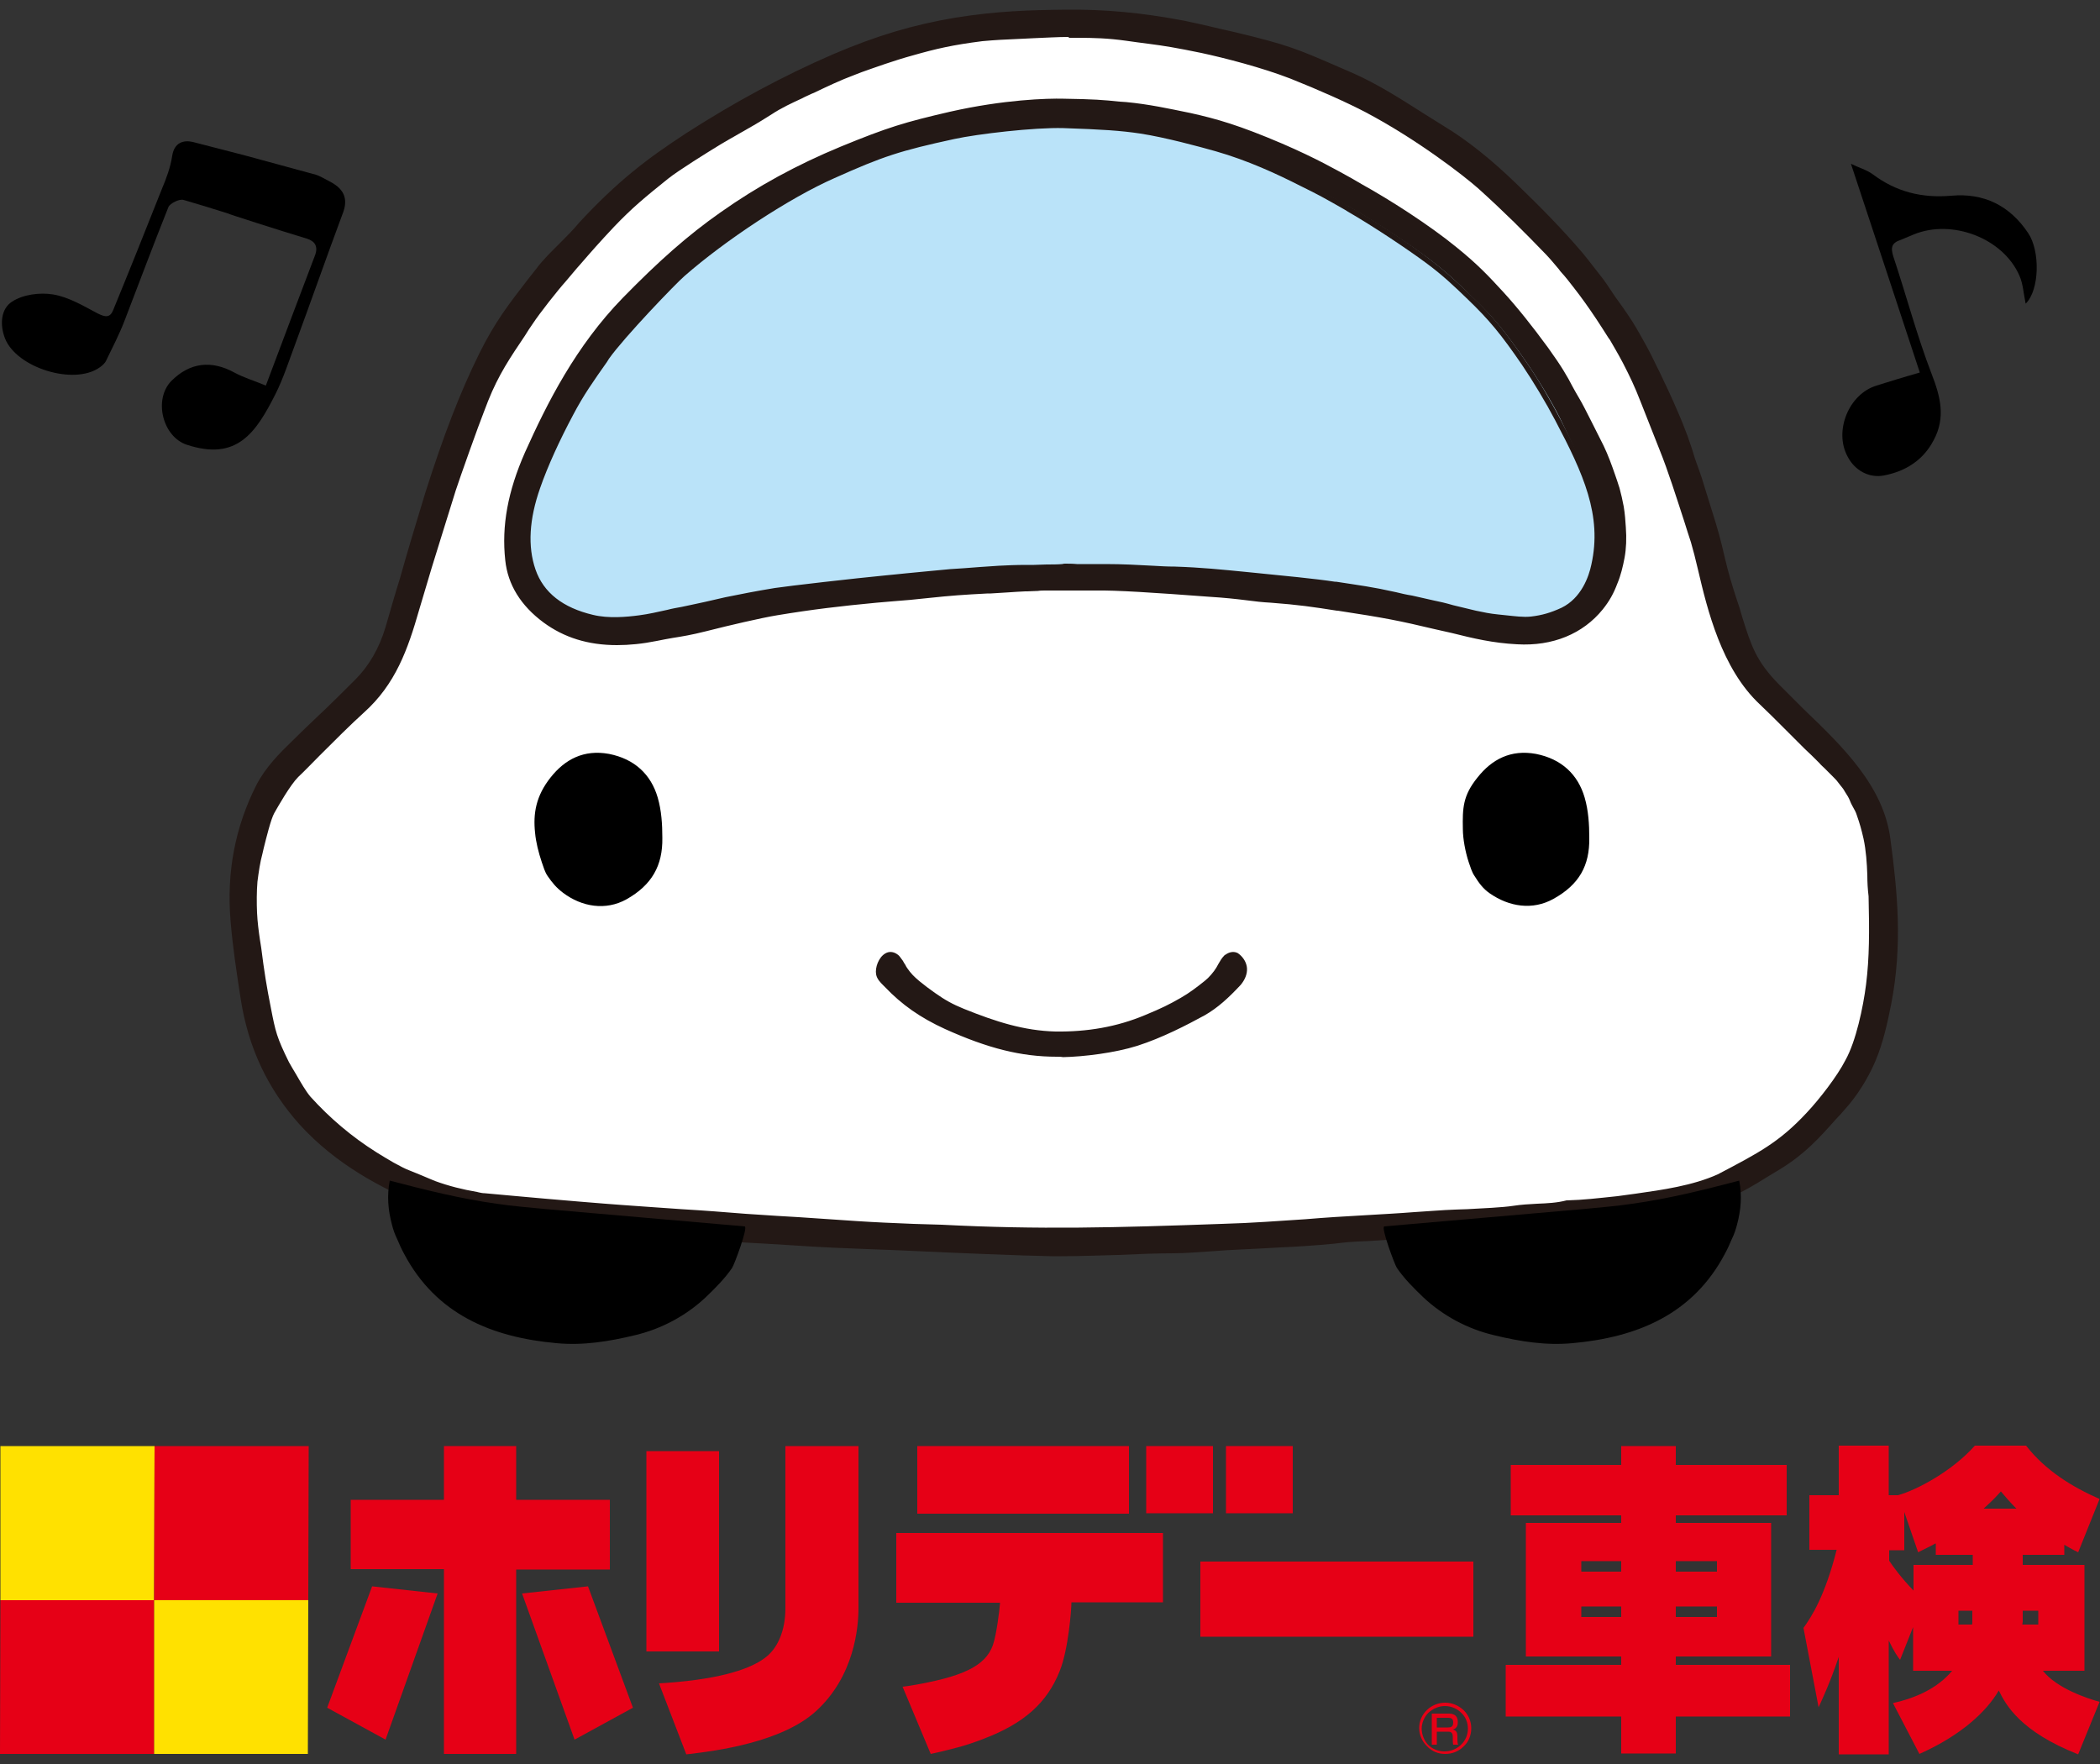 <?xml version="1.0" encoding="utf-8"?>
<!-- Generator: Adobe Illustrator 27.4.1, SVG Export Plug-In . SVG Version: 6.00 Build 0)  -->
<svg version="1.1" id="レイヤー_1" xmlns="http://www.w3.org/2000/svg" xmlns:xlink="http://www.w3.org/1999/xlink" x="0px"
	 y="0px" viewBox="0 0 500 420" style="enable-background:new 0 0 500 420;" xml:space="preserve">
<rect x="0" y="0" width="500" height="420" fill="#333333" stroke="none"/>
<style type="text/css">
	.st0{fill:#FFFFFF;}
	.st1{fill:#231815;}
	.st2{fill:#BAE3F9;}
	.st3{fill:#E60016;}
	.st4{fill:#FFE100;}
	.st5{fill-rule:evenodd;clip-rule:evenodd;}
</style>
<g>
	<g>
		<path class="st0" d="M447.2,200c-2-15.1-16.5-25.9-26.9-36.5c-6.9-7.1-9.6-19-12.9-28.7c-1.2-3.4-15.3-47.1-17.5-50.6
			c-24-38.5-60.9-60.5-68.4-63.8C308.7,14.9,290.2,9.6,286.6,9C276.3,7,260.5,5,251.4,5c-8.3,0.1-41.5,5.9-51.2,10.1
			c-12.2,5.2-44.6,24.6-53.8,34.6c-3.2,3.8-14.7,14.6-17.7,18.5c-5,6.6-17.1,27.5-20.6,38.8c-3.3,10.6-13.8,50-17.5,53.7
			c-5,5-24,23.8-26,27.8c-5.2,10.1-7.2,26.5-6.3,32.6c1.7,11.1,2.6,29,10.3,37.6c7.8,8.7,21.6,20.3,32.1,24.7
			c5.1,2.2,26.6,5.2,32.6,5.9c-0.1,0.2,31.6,2.7,34.3,2.8c5,0.2,79.9,3.8,86.2,3.9c9.8,0.2,88.5-5,98.5-5.6
			c16-1.7,23.4-2.3,38.4-3.9c28-3.5,24.1-6.1,36.1-13.5c6.8-4.2,18.9-21.3,21.2-36.5C449.8,223,449,213.5,447.2,200z"/>
		<g>
			<path class="st1" d="M449.3,199.8c-2-15.1-16-25.7-26.3-36.3c-6.9-7.1-7.2-11.3-10.4-20.9c-1.2-3.4-2-6.4-2.8-9.9
				c-1-4-1.7-6.7-2.9-10.5c-0.6-1.9-1.3-4.2-1.9-6.2c-0.5-1.9-1.7-4.9-2.3-6.7c-0.6-1.8-1.1-3.4-1.7-5.2c-0.7-1.9-1.5-3.8-2.3-5.6
				c-1.6-3.7-3.3-7.3-5.1-10.9c-1.7-3.6-2.8-5.5-4.8-8.9c-0.9-1.6-3.4-5.1-4.5-6.6c-1.2-1.6-2.6-3.9-3.9-5.5c-1.5-1.8-3-3.8-4.5-5.6
				c-5-5.9-10-10.9-15.6-16.3c-5.2-5-10.8-9.8-17.1-13.6c-7-4.3-14.1-9.3-21.6-12.6c-12.8-5.6-14.2-6.5-27.7-9.7
				c-6.2-1.3-8.8-2.1-12.4-2.8c-10.3-1.9-18.8-2.7-27.9-2.6c-8.3,0.1-16,0.3-26,1.9c-10.5,1.7-19.1,4.4-28.8,8.6
				c-12.2,5.2-23.7,11.5-34.8,18.7c-9.1,5.9-16.1,11.1-25.3,21.1c-3.2,3.8-7.2,7.1-10.2,11.1c-5,6.6-8.9,11.1-13.4,20
				c-5.3,10.6-9.3,21.7-12.8,32.9c-3.3,10.6-6.3,21.4-9.5,32.1c-1.4,4.8-3.8,9.2-7.4,12.8c-5,5-10.1,9.8-15.1,14.7
				c-3.1,3.1-6.2,6.1-8.2,10.1c-5.2,10.1-7.1,20.8-6.1,32c0.5,6.2,1.5,12.3,2.4,18.4c1.7,11.1,6,20.8,13.8,29.5
				c7.8,8.7,17.4,14.1,27.8,18.6c5.1,2.2,10.5,3.2,16.1,3.5c5.7,0.3,11.4,1.1,17.4,1.8c-0.1,0.2-0.1,0.3-0.2,0.5
				c3.5,0.3,10.3,1.3,13.1,1.4c5,0.2,11.7,0.9,16.7,1.2c9.9,0.7,15.8,0.8,25.7,1.4c12.1,0.8,18,0.8,30.1,1.4
				c6.3,0.3,25.3,1.1,31.6,1.2c9.8,0.2,19.6-0.7,29.4-0.8c4.6,0,11.1-0.8,15.7-0.9c3.8-0.1,11.3-0.6,15-0.8
				c6.6-0.3,8.6-0.8,15.3-1.1c6.8-0.3,13.4-1,23.3-1.6c16-1.7,18.7-1.3,33.6-3c28-3.5,28.8-4.8,40.8-12.3c6.8-4.2,10-8.3,15.2-14.1
				c2.9-3.3,5.4-7.3,7.1-11.3c1.8-4.3,2.9-8.9,3.8-13.5C452.1,225.4,451.1,213.3,449.3,199.8z M445.3,234.2
				c-0.6,5.1-2.3,13.4-5,18.3c-2.2,4.2-6.5,9.6-9.4,12.7c-6.6,7.1-11.6,9.7-21.4,14.9c-6.8,3-14.7,3.9-21.7,4.9
				c-6.2,0.7-9.9,1.2-14.4,1.3c-4.3,1-8.4,0.5-12.7,1.2c-3.4,0.6-10.5,0.7-14,0.9c-6.3,0.3-14.4,1-20.7,1.3
				c-12.9,0.6-21.9,1.8-34.8,2.2c-25,0.9-43.6,1.5-66.8,0.2c-4.6-0.2-9.1-0.3-13.7-0.5c-6.8-0.4-13.5-0.9-20.3-1.3
				c-4.2-0.3-8.5-0.5-12.7-0.8c-9.6-0.7-19.8-1.3-29.4-2c-1.6-0.1-8.2-0.7-11.6-0.9c-7.3-0.6-14.2-1.2-21.1-1.9
				c-0.6-0.1-1.2-0.2-1.8-0.3c-3.6-0.6-6.8-1.5-10.2-2.7c-1.7-0.6-4.2-1.7-5.9-2.4c-1.7-0.6-2.6-1.1-4.2-2c-1.4-0.8-2.7-1.6-4-2.4
				c-5.9-3.7-11.3-8.3-16-13.4c-1.8-2-3.5-5.5-5.3-8.4c-2.9-5.9-3.3-7.3-4.4-13.2c-1-5.3-1.6-9-2.3-14.3c-0.3-2.5-0.8-5.6-0.9-8.5
				c-0.1-2.2-0.1-5.3,0.1-7.5c0.2-2.3,0.6-4.6,1.2-6.8c0.5-1.9,1.9-8,2.9-9.8c1.7-3,4.1-7.1,5.9-8.8c4.5-4.4,10.8-11.1,15.6-15.4
				c7.4-6.6,10.2-14.7,12.9-24.1c3.8-13.2,4.7-15.5,8.7-28.4c0.9-2.8,5.6-16,6.7-18.8c0.3-0.9,0.7-1.7,1-2.6
				c3-7.4,6.4-11.9,10.8-18.6c1.5-2.3,6-7.9,7.8-10c4.5-5.2,6.8-8.1,11.5-13c4.3-4.5,7.3-7,12.9-11.5c2.4-1.9,9.1-6.1,11-7.3
				c6.1-3.7,7.7-4.2,13.7-8.1c3.2-2,6.4-3.4,9.8-5c3-1.5,7-3.4,10.1-4.5c3-1.1,8.8-3.3,14.1-4.7c5.4-1.5,9.5-2.5,16.7-3.4
				c4.2-0.5,7.4-0.5,10.1-0.6c2.7-0.1,7.9-0.4,10.7-0.4c5.1,0,8.7,0,13.8,0.7c7.2,1.1,9.8,1.2,17.9,2.9c6.5,1.4,15.1,3.7,21.3,6.2
				c5.5,2.2,12.8,5.2,18,8c12.9,6.8,24,15.5,27.1,18.3c6.1,5.5,10.6,10,16.2,15.8c1.9,2,2.4,2.7,3.6,4.1c1.1,1.3,2.1,2.5,3.1,3.8
				c1.9,2.4,3.6,4.9,5.3,7.5c1.3,1.9,1.9,3,3.2,5c0.7,1.1,2.2,3.6,3.2,5.6c1.7,3.5,2.8,5.7,4.2,9.3c1.5,3.8,3,7.6,4.5,11.4
				c2.6,6.8,5.2,15.2,7.5,22.1c2.6,7.8,4.9,27.6,16.2,38.3c3.3,3.1,5.9,5.9,9.1,9c1.8,1.7,3.4,3.2,5.1,5c0.8,0.8,2,1.8,2.7,2.7
				c0.3,0.4,1.4,1.4,1.7,1.8c0.7,0.9,1.2,1.4,1.8,2.4c0.5,0.8,0.9,1.6,1.2,2.2c0.5,1.1,1.3,2.4,1.7,3.6c0.8,2.1,1.2,3.5,1.7,5.7
				c1,4.4,0.8,9.3,1.3,13.8C446.1,221.3,446.1,227.6,445.3,234.2z"/>
			<path class="st1" d="M252.7,299.1c-0.8,0-1.5,0-2.3,0c-6.5-0.1-25.7-0.9-31.7-1.2c-4.8-0.2-8.6-0.4-12.2-0.5
				c-5.4-0.2-10.6-0.4-17.9-0.9c-4.6-0.3-8.3-0.5-12-0.7c-4.3-0.2-8.4-0.4-13.7-0.8c-1.7-0.1-3.7-0.3-5.7-0.5
				c-3.8-0.3-7.7-0.7-11-0.8c-1.6-0.1-4.5-0.4-7.2-0.7c-2.1-0.3-4.4-0.5-5.9-0.6c-0.3,0-0.5-0.2-0.7-0.4c0-0.1-0.1-0.1-0.1-0.2
				l-2.5-0.3c-4.8-0.6-9.3-1.1-13.9-1.4c-6.2-0.4-11.6-1.6-16.4-3.6c-8.5-3.6-19.4-9.1-28.2-18.8c-7.6-8.5-12.2-18.3-14-29.9
				c-1-6.5-1.9-12.4-2.4-18.5c-1-11.6,1.1-22.5,6.2-32.5c2.2-4.2,5.5-7.5,8.4-10.3c2-2,4-3.9,6-5.8c3.1-2.9,6.1-5.9,9.1-8.9
				c3.3-3.3,5.7-7.5,7.2-12.5c1.1-3.8,2.2-7.7,3.4-11.5c1.9-6.8,4-13.7,6.1-20.6c4.3-13.5,8.2-23.7,12.8-33
				c3.8-7.7,7.3-12.1,11.3-17.3c0.7-0.9,1.4-1.8,2.2-2.8c1.7-2.3,3.8-4.3,5.8-6.3c1.5-1.5,3.1-3.1,4.5-4.8
				c9.2-9.9,16-15.1,25.5-21.3c11.5-7.4,23.2-13.7,35-18.8c10.3-4.4,19-7,29.1-8.7c10-1.6,17.7-1.8,26.2-1.9
				c9.4-0.1,18,0.7,28.1,2.6c2,0.4,3.7,0.8,5.9,1.3c1.7,0.4,3.8,0.9,6.5,1.5c12.5,3,14.8,4,24.9,8.4l3,1.3c5.9,2.6,11.5,6.2,17,9.7
				c1.6,1,3.2,2,4.8,3c5.6,3.4,11.2,7.9,17.2,13.7c6.1,5.9,10.8,10.7,15.6,16.3c0.9,1.1,1.8,2.2,2.7,3.4c0.6,0.8,1.2,1.5,1.8,2.3
				c0.8,1,1.6,2.2,2.4,3.4c0.5,0.8,1,1.5,1.5,2.2c1.2,1.6,3.6,5.1,4.5,6.7c2,3.5,3.1,5.4,4.8,9l0.7,1.4c1.5,3.1,3,6.3,4.4,9.6
				c0.9,2,1.6,3.9,2.3,5.7c0.6,1.8,1.2,3.4,1.7,5.2c0.3,0.8,0.6,1.8,1,2.8c0.5,1.4,1,2.9,1.3,4c0.6,1.9,1.3,4.2,1.9,6.1
				c1.2,3.8,2,6.6,2.9,10.6c0.9,3.9,1.8,6.8,2.8,9.9c0.6,1.7,1.1,3.3,1.5,4.8c2.1,6.6,3.2,10.2,8.7,15.8c1.9,1.9,3.8,3.8,5.8,5.8
				c9.4,9,19.1,18.4,20.7,31c1.7,12.7,2.9,25.2,0.2,39.2c-0.9,4.5-1.9,9.2-3.8,13.7c-1.8,4.2-4.4,8.3-7.3,11.5
				c-0.7,0.8-1.3,1.5-2,2.2c-4.1,4.6-7.4,8.3-13.4,12l-2,1.2c-10.2,6.3-12.6,7.9-39.2,11.2c-7.5,0.8-11.8,1.1-16.4,1.5
				c-4.5,0.3-9.2,0.6-17.2,1.5c-4.6,0.3-8.4,0.6-11.9,0.9c-4.2,0.3-7.8,0.6-11.5,0.8c-3.4,0.1-5.5,0.3-7.8,0.6
				c-2.1,0.2-4.2,0.4-7.4,0.6c-1.4,0.1-3.4,0.2-5.5,0.3c-3.4,0.2-7.2,0.4-9.6,0.5c-1.9,0.1-4.2,0.2-6.5,0.4
				c-3.2,0.2-6.5,0.5-9.2,0.5c-4.4,0-9,0.2-13.4,0.4C261.9,298.9,257.3,299.1,252.7,299.1z M134.2,290.7c1.5,0.1,3.2,0.4,5,0.6
				c2.7,0.3,5.5,0.7,7.1,0.7c3.3,0.1,7.3,0.5,11.1,0.8c2,0.2,3.9,0.3,5.6,0.5c5.3,0.4,9.4,0.6,13.7,0.8c3.7,0.2,7.4,0.4,12,0.7
				c7.3,0.5,12.4,0.7,17.8,0.9c3.6,0.1,7.4,0.3,12.2,0.5c6,0.3,25.2,1.1,31.6,1.2c5.3,0.1,10.7-0.1,15.9-0.4c4.4-0.2,9-0.4,13.5-0.4
				c2.6,0,5.9-0.3,9-0.5c2.4-0.2,4.7-0.4,6.6-0.4c2.3-0.1,6.1-0.3,9.5-0.5c2.1-0.1,4.1-0.2,5.5-0.3c3.2-0.2,5.3-0.4,7.3-0.6
				c2.3-0.2,4.5-0.4,7.9-0.6c3.7-0.2,7.2-0.4,11.4-0.8c3.5-0.3,7.3-0.6,11.9-0.9c8-0.9,12.7-1.2,17.3-1.5c4.6-0.3,8.9-0.6,16.3-1.4
				c26.2-3.3,28.3-4.6,38.4-10.9l2-1.2c5.8-3.6,8.8-7,13-11.7c0.6-0.7,1.3-1.5,2-2.2c2.8-3.1,5.2-7,7-11c1.8-4.3,2.9-9,3.7-13.4
				c2.7-13.8,1.4-26.2-0.2-38.7l0,0c-1.6-12.1-11.1-21.2-20.2-30c-2-1.9-4-3.9-5.9-5.8c-5.8-6-7.1-9.9-9.1-16.5
				c-0.4-1.4-0.9-3-1.5-4.7c-1.1-3.2-1.9-6.1-2.8-10c-0.9-3.9-1.7-6.7-2.9-10.5c-0.6-1.9-1.3-4.3-1.9-6.2c-0.3-1.1-0.8-2.5-1.3-3.9
				c-0.4-1-0.7-2-1-2.8c-0.6-1.8-1.1-3.4-1.7-5.1c-0.7-1.8-1.4-3.6-2.3-5.6c-1.4-3.2-2.9-6.4-4.4-9.5l-0.7-1.4
				c-1.7-3.5-2.7-5.4-4.7-8.9c-0.9-1.5-3.2-4.9-4.4-6.5c-0.5-0.7-1-1.4-1.6-2.2c-0.8-1.1-1.6-2.3-2.3-3.2c-0.6-0.7-1.2-1.5-1.8-2.3
				c-0.9-1.1-1.8-2.3-2.7-3.3c-4.7-5.6-9.4-10.4-15.5-16.2c-5.9-5.7-11.4-10.1-16.9-13.5c-1.6-1-3.2-2-4.8-3c-5.4-3.4-11-7-16.7-9.5
				l-3-1.3c-10.2-4.5-12.3-5.4-24.6-8.3c-2.7-0.6-4.8-1.1-6.5-1.5c-2.2-0.5-3.9-0.9-5.8-1.3c-9.9-1.9-18.5-2.7-27.7-2.6
				c-8.3,0.1-16,0.3-25.9,1.9c-9.9,1.6-18.5,4.2-28.6,8.5c-11.7,5-23.3,11.3-34.7,18.6c-9.4,6.1-16.2,11.2-25.2,20.9
				c-1.4,1.7-3,3.3-4.5,4.8c-1.9,2-3.9,4-5.6,6.2c-0.7,1-1.5,1.9-2.2,2.8c-4,5.1-7.4,9.5-11.1,17c-4.6,9.2-8.5,19.3-12.7,32.8
				c-2.1,6.8-4.2,13.8-6.1,20.5c-1.1,3.9-2.2,7.7-3.4,11.5c-1.6,5.3-4.1,9.7-7.6,13.2c-3,3-6.1,6-9.1,8.9c-2,1.9-4,3.9-6,5.8
				c-3,2.9-6,5.9-8.1,9.9c-4.9,9.7-7,20.3-6,31.5c0.5,6,1.4,11.9,2.4,18.3c1.8,11.3,6.2,20.8,13.5,29c8.5,9.5,19.2,14.8,27.5,18.4
				c4.6,2,9.8,3.1,15.8,3.5c4.6,0.3,9.2,0.8,14,1.4l3.5,0.4c0.3,0,0.5,0.2,0.7,0.4C134.2,290.6,134.2,290.7,134.2,290.7z
				 M251.5,293.8c-8.8,0-17.6-0.2-27.3-0.7c-2.2-0.1-4.4-0.2-6.6-0.2c-2.4-0.1-4.7-0.1-7.1-0.3c-4.3-0.2-8.6-0.5-13-0.8
				c-2.4-0.2-4.9-0.3-7.3-0.5c-1.7-0.1-3.4-0.2-5-0.3c-2.6-0.1-5.1-0.3-7.7-0.5c-5-0.4-10.1-0.7-15.2-1.1c-4.8-0.3-9.6-0.6-14.2-1
				c-1.4-0.1-6.6-0.5-10.1-0.8l-8.2-0.7c-4.9-0.4-9.6-0.8-14.4-1.3c-0.5,0-1-0.1-1.5-0.2l-0.3-0.1c-3.6-0.6-6.9-1.5-10.4-2.7
				c-0.9-0.3-2.1-0.8-3.2-1.3c-1-0.4-1.9-0.8-2.7-1.1c-1.8-0.7-2.7-1.1-4.4-2.1c-1.4-0.8-2.7-1.6-4.1-2.4c-6-3.8-11.4-8.4-16.2-13.6
				c-1.3-1.4-2.5-3.5-3.7-5.6c-0.6-1-1.1-2-1.7-2.9c-3-6.1-3.4-7.7-4.5-13.5c-0.9-5-1.6-8.8-2.3-14.4c-0.1-0.6-0.2-1.2-0.3-1.9
				c-0.3-2.1-0.6-4.4-0.7-6.7c-0.1-2.2-0.1-5.4,0.1-7.6c0.2-2.4,0.7-4.7,1.2-6.9l0.3-1.2c0.8-3.5,1.8-7.3,2.6-8.7c1.7-3,4.1-7.2,6-9
				c1.5-1.5,3.2-3.3,5.1-5.1c3.4-3.5,7.4-7.5,10.6-10.3c7.3-6.5,10-14.5,12.7-23.7c2.5-8.6,3.7-12.5,5.4-17.9
				c0.9-2.8,1.9-6.1,3.3-10.6c0.9-2.8,5.6-16.1,6.7-18.8l1-2.6c2.6-6.4,5.4-10.6,8.9-15.9c0.6-0.9,1.2-1.9,1.9-2.8
				c1.5-2.3,6-8,7.9-10.1c1.3-1.5,2.5-2.8,3.5-4.1c2.5-2.9,4.7-5.5,8-9c4.3-4.5,7.4-7.1,12.9-11.6c2.6-2.1,10.2-6.8,11.1-7.3
				c2.8-1.7,4.6-2.7,6.4-3.7c2.1-1.2,4-2.3,7.3-4.4c2.5-1.6,5-2.8,7.6-4c0.8-0.4,1.5-0.7,2.3-1.1l0.5-0.2c3-1.4,6.7-3.2,9.7-4.3
				l1.8-0.6c3.2-1.2,7.9-2.9,12.4-4.1c5.7-1.5,9.7-2.5,16.8-3.4c3.2-0.4,5.8-0.5,8.1-0.5c0.7,0,1.4,0,2.1-0.1l2-0.1
				c2.8-0.1,6.5-0.3,8.7-0.3l1.9,0c4.2,0,7.6,0,12,0.7c2,0.3,3.6,0.5,5.2,0.7c3.9,0.5,6.9,0.9,12.8,2.2c5.7,1.2,14.7,3.6,21.5,6.2
				c6.9,2.7,13.6,5.7,18.1,8c12.4,6.6,23.7,15.3,27.3,18.4c6.3,5.7,10.7,10.1,16.2,15.8c1.5,1.5,2.1,2.3,2.8,3.2
				c0.2,0.3,0.5,0.6,0.8,0.9c1.1,1.3,2.1,2.5,3.1,3.9c1.8,2.3,3.6,4.8,5.4,7.5c1.2,1.8,1.8,2.9,2.9,4.6l0.3,0.4
				c0.5,0.8,2.1,3.5,3.2,5.7c1.7,3.4,2.8,5.7,4.3,9.3c1.5,3.8,3,7.6,4.5,11.4c2,5.3,4,11.3,5.9,17.2c0.6,1.7,1.1,3.4,1.6,5
				c0.6,1.8,1.1,4.1,1.8,6.7c2.2,9.2,5.5,23,14.2,31.1c2,1.8,3.7,3.5,5.4,5.3c1.2,1.2,2.4,2.4,3.7,3.6l1.5,1.5
				c1.2,1.2,2.4,2.3,3.6,3.6c0.3,0.3,0.7,0.7,1.1,1.1c0.6,0.5,1.1,1.1,1.6,1.6c0.1,0.1,0.3,0.3,0.5,0.5c0.6,0.6,1,1.1,1.3,1.4
				c0.2,0.3,0.5,0.6,0.7,0.9c0.4,0.5,0.8,1,1.2,1.6c0.6,1,1,1.7,1.3,2.3c0.2,0.4,0.4,0.9,0.7,1.4c0.4,0.7,0.8,1.5,1,2.3
				c0.8,2.1,1.2,3.5,1.7,5.8c0.6,2.9,0.8,6,0.9,9c0.1,1.7,0.2,3.4,0.3,5c0.2,8.6,0.2,14.8-0.6,21.3l0,0c-0.7,5.9-2.5,13.9-5.1,18.6
				c-2.1,4-6.4,9.6-9.5,12.9c-6.8,7.3-12.1,10-21.7,15.1c-6.3,2.8-13.6,3.8-20,4.7l-4.4,0.6c-4.7,0.6-8.1,1-12,1.1
				c-2.5,0.6-4.9,0.7-7.2,0.8c-1.8,0.1-3.6,0.1-5.5,0.4c-2.7,0.4-7.6,0.6-11.2,0.8c-1.1,0-2.1,0.1-2.9,0.1c-2.9,0.2-6.3,0.4-9.7,0.6
				c-3.8,0.3-7.7,0.5-11,0.7c-5.5,0.3-10.3,0.6-14.9,1c-6.4,0.5-12.5,1-19.9,1.2C276.3,293.4,263.9,293.8,251.5,293.8z M254.2,8.8
				c-2.2,0-5.7,0.2-8.2,0.3l-2,0.1c-0.7,0-1.4,0.1-2.1,0.1c-2.3,0.1-4.8,0.2-8,0.5c-7.1,0.9-11,1.8-16.6,3.4
				c-4.4,1.2-9.1,2.9-12.2,4l-1.8,0.7c-3,1.1-6.6,2.8-9.5,4.2l-0.5,0.2c-0.8,0.4-1.6,0.7-2.3,1.1c-2.6,1.2-5,2.3-7.4,3.9
				c-3.3,2.1-5.3,3.2-7.4,4.4c-1.7,1-3.6,2-6.3,3.7c-0.8,0.5-8.3,5.1-10.9,7.2c-5.6,4.5-8.5,6.9-12.8,11.4c-3.3,3.5-5.5,6-8,8.9
				c-1.1,1.2-2.2,2.6-3.5,4.1c-1.9,2.1-6.3,7.7-7.8,10c-0.7,1-1.3,1.9-1.9,2.9c-3.5,5.2-6.3,9.3-8.8,15.6l-1,2.6
				c-1.1,2.7-5.8,15.9-6.7,18.7c-1.4,4.5-2.4,7.7-3.3,10.6c-1.7,5.4-2.9,9.3-5.4,17.8c-2.7,9.4-5.6,17.7-13.2,24.5
				c-3.1,2.8-7,6.7-10.5,10.2c-1.8,1.8-3.5,3.6-5.1,5.1c-1.9,1.9-4.8,7-5.7,8.6c-0.8,1.4-1.9,5.9-2.5,8.3l-0.3,1.3
				c-0.6,2.2-0.9,4.4-1.2,6.7c-0.2,2.2-0.2,5.2-0.1,7.4c0.1,2.2,0.4,4.5,0.7,6.5c0.1,0.7,0.2,1.3,0.3,1.9c0.7,5.6,1.3,9.3,2.3,14.3
				c1.1,5.7,1.4,7,4.3,12.9c0.5,0.9,1.1,1.9,1.7,2.9c1.1,1.9,2.3,4,3.4,5.3c4.6,5.1,9.9,9.6,15.8,13.3c1.3,0.8,2.6,1.6,4,2.4
				c1.7,0.9,2.5,1.4,4.1,2c0.8,0.3,1.7,0.7,2.7,1.1c1.1,0.5,2.2,0.9,3.1,1.3c3.3,1.2,6.5,2,10,2.6l0.4,0.1c0.5,0.1,0.9,0.2,1.4,0.2
				c4.7,0.4,9.5,0.9,14.4,1.3l8.2,0.7c3.5,0.3,8.7,0.7,10.1,0.8c4.6,0.3,9.4,0.7,14.2,1c5.1,0.3,10.3,0.7,15.2,1.1
				c2.5,0.2,5.1,0.3,7.6,0.5c1.7,0.1,3.4,0.2,5.1,0.3c2.5,0.2,4.9,0.3,7.4,0.5c4.3,0.3,8.6,0.6,12.9,0.8c2.3,0.1,4.7,0.2,7,0.3
				c2.2,0.1,4.4,0.1,6.7,0.2c23.2,1.2,41.5,0.7,66.7-0.2c7.4-0.2,13.4-0.7,19.8-1.1c4.7-0.4,9.5-0.7,15-1c3.3-0.2,7.2-0.4,11-0.7
				c3.4-0.2,6.7-0.5,9.7-0.6c0.8,0,1.8-0.1,2.9-0.1c3.6-0.2,8.4-0.4,11-0.8c1.9-0.3,3.9-0.4,5.7-0.5c2.4-0.1,4.7-0.2,7-0.8
				c0.1,0,0.1,0,0.2,0c3.8-0.1,7.1-0.5,11.9-1l4.4-0.6c6.3-0.9,13.5-1.9,19.5-4.6c9.7-5.1,14.6-7.6,21.2-14.7
				c3-3.2,7.2-8.6,9.2-12.5c2.5-4.5,4.2-12.5,4.9-18c0.8-6.4,0.8-12.6,0.6-21c-0.2-1.6-0.3-3.3-0.3-5c-0.1-2.9-0.3-5.9-0.9-8.7
				c-0.5-2.2-0.9-3.6-1.6-5.6c-0.2-0.7-0.6-1.4-1-2.1c-0.3-0.5-0.5-1-0.7-1.5c-0.2-0.5-0.6-1.2-1.2-2.1c-0.3-0.6-0.7-1-1-1.4
				c-0.2-0.3-0.5-0.6-0.7-0.9c-0.2-0.3-0.7-0.8-1.1-1.2c-0.2-0.2-0.4-0.4-0.5-0.5c-0.4-0.4-1-1-1.5-1.5c-0.4-0.4-0.9-0.8-1.2-1.2
				c-1.2-1.2-2.4-2.4-3.6-3.5l-1.5-1.5c-1.3-1.3-2.5-2.5-3.7-3.7c-1.8-1.8-3.5-3.5-5.4-5.3c-9.1-8.5-12.5-22.6-14.7-32
				c-0.6-2.6-1.2-4.9-1.7-6.6c-0.5-1.6-1.1-3.3-1.6-5c-1.9-5.8-3.8-11.9-5.9-17.1c-1.5-3.8-3-7.6-4.5-11.4c-1.4-3.6-2.5-5.9-4.2-9.2
				c-1.1-2.1-2.7-4.8-3.1-5.5l-0.3-0.4c-1.1-1.7-1.7-2.7-2.9-4.5c-1.8-2.7-3.5-5.1-5.3-7.4c-1-1.3-2-2.6-3.1-3.8
				c-0.3-0.3-0.5-0.7-0.8-1c-0.7-0.8-1.3-1.6-2.7-3.1c-5.5-5.7-9.9-10.1-16.2-15.8c-3.5-3.1-14.6-11.7-26.9-18.2
				c-4.4-2.3-11.1-5.3-17.9-8c-6.7-2.6-15.6-4.9-21.2-6.1c-5.8-1.2-8.8-1.7-12.7-2.2c-1.5-0.2-3.2-0.4-5.2-0.7
				c-4.3-0.6-7.6-0.7-11.7-0.7l-1.9,0C254.5,8.8,254.4,8.8,254.2,8.8z M445.3,234.2L445.3,234.2L445.3,234.2z"/>
		</g>
		<path d="M127.4,198.3c-0.5-4.6,0.2-8.8,3.7-13.2c3.4-4.3,7.9-6.7,13.9-5.6c6.1,1.2,10,4.9,11.6,10.4c0.9,3.1,1.1,6.4,1.1,9.6
			c0.1,6.6-2.5,11.2-8.5,14.6c-5,2.8-10.7,1.8-15.1-1.5c-1.6-1.2-2.6-2.4-3.7-4c-0.7-1-1-2.2-1.4-3.3
			C128.2,202.9,127.6,200.5,127.4,198.3z"/>
		<path d="M348.3,197.4c-0.1-5,0-8,3.5-12.3c3.4-4.3,7.9-6.7,13.9-5.6c6.1,1.2,10,4.9,11.6,10.4c0.9,3.1,1.1,6.4,1.1,9.6
			c0.1,6.6-2.4,11.1-8.5,14.5c-5,2.8-10.6,1.9-15.2-1.3c-1.6-1.1-2.6-2.5-3.6-4.1c-0.7-1-1-2.2-1.4-3.3
			C348.9,202.9,348.3,199.7,348.3,197.4z"/>
		<path d="M93.3,291.5c-0.9-3.4-1.2-6.8-0.5-10.4c8.4,2.2,16.8,4.3,25.4,5.5c4,0.6,8,0.9,12,1.3c15.7,1.4,31.4,2.7,47.1,4.1
			c0.9,0.1-2.5,9.2-3,9.9c-1.7,2.5-4.1,4.9-6.3,7c-4.7,4.4-10.5,7.5-16.8,9c-6.2,1.5-12.4,2.5-18.7,1.9
			c-15.5-1.4-28.7-6.9-36.3-21.3c-0.6-1.1-1.1-2.2-1.6-3.4C94,293.9,93.6,292.7,93.3,291.5z"/>
		<g>
			<path class="st1" d="M292.1,228.1c0.1-0.1,0.1-0.1,0.2-0.2c0.5-0.4,1.2-0.6,1.7-0.3c0.2,0.1,0.4,0.2,0.6,0.4
				c1.9,1.6,1.7,4.1,0.1,5.9c-2.8,3-5.2,5.3-8.3,7c-5.1,2.8-10.4,5.5-15.9,7.2c-5,1.6-12.2,2.5-17.4,2.7
				c-10.1,0.3-18.4-2.3-27.7-6.5c-5.4-2.5-9.9-5.4-14.1-9.8c-0.7-0.8-1.6-1.6-1.9-2.6c-0.4-1.9,1.6-5.8,3.9-3.7
				c0.3,0.3,0.7,1,0.9,1.3c0.2,0.3,0.6,1.1,0.9,1.4c0.9,1.4,1.7,2.2,3,3.3c1.1,1,2.5,2,3.7,2.8c2.4,1.7,4.4,2.8,7.1,3.9
				c7.3,3,14.3,5.3,22.1,5.4c7.3,0.1,14.4-1,21.6-3.9c4-1.6,5.7-2.5,8.6-4.2c2.2-1.2,4-2.6,6-4.2c1-0.8,2.3-2.3,2.9-3.3
				C290.9,229.9,291.3,228.8,292.1,228.1z"/>
			<path class="st1" d="M251.6,251.6c-8.5,0-16.4-2-26.6-6.6c-5.9-2.7-10.3-5.8-14.3-10l-0.4-0.4c-0.7-0.7-1.5-1.5-1.7-2.6
				c-0.3-1.6,0.6-4.1,2.2-5c1-0.6,2.2-0.4,3.2,0.5c0.3,0.3,0.6,0.8,1,1.3l0.1,0.2c0.1,0.2,0.3,0.5,0.5,0.8c0.1,0.3,0.3,0.5,0.4,0.7
				c0.9,1.3,1.6,2,2.9,3.1c1.1,0.9,2.4,1.9,3.7,2.8c2.4,1.7,4.2,2.7,6.9,3.8c7.7,3.1,14.3,5.2,21.8,5.4c7.6,0.1,14.6-1.1,21.3-3.9
				c4.1-1.7,5.7-2.5,8.5-4.1c2.1-1.2,3.8-2.5,5.8-4.1c0.9-0.7,2.1-2.1,2.7-3.1c0.2-0.3,0.3-0.6,0.5-0.9c0.4-0.7,0.8-1.4,1.4-2
				c0,0,0,0,0,0c0.1-0.1,0.2-0.2,0.3-0.2c0.8-0.6,1.8-0.8,2.6-0.5c0.4,0.1,0.6,0.4,0.8,0.5c1,0.9,1.6,2,1.7,3.2
				c0.1,1.4-0.5,2.8-1.5,4c-2.9,3.1-5.4,5.4-8.5,7.2c-4.4,2.4-10.2,5.4-16.1,7.3c-5.4,1.7-12.8,2.6-17.7,2.7
				C252.6,251.6,252.1,251.6,251.6,251.6z M212.1,228.4c-0.1,0-0.3,0-0.4,0.1c-0.9,0.5-1.5,2.2-1.3,3.1c0.1,0.6,0.7,1.1,1.2,1.7
				l0.4,0.4c3.8,4.1,8.1,7.1,13.8,9.6c10.5,4.8,18.4,6.6,27.3,6.4c4.8-0.1,12-1,17.2-2.6c5.8-1.8,11.5-4.8,15.8-7.2
				c2.9-1.6,5.2-3.8,8-6.8c0.7-0.8,1.1-1.7,1.1-2.6c0-0.8-0.4-1.5-1.1-2c-0.1-0.1-0.2-0.2-0.3-0.2c-0.2-0.1-0.6,0-0.9,0.2
				c-0.1,0-0.1,0.1-0.2,0.1c-0.4,0.4-0.7,1-1.1,1.6c-0.2,0.4-0.4,0.7-0.6,1c-0.7,1.1-2,2.7-3.1,3.5c-2.1,1.6-3.9,3-6.1,4.2
				c-3,1.7-4.8,2.6-8.7,4.2c-6.9,2.8-14.1,4.1-22,4c-7.8-0.1-14.6-2.3-22.5-5.5c-2.8-1.1-4.9-2.3-7.3-4c-1.3-0.9-2.7-1.9-3.8-2.9
				c-1.4-1.2-2.2-2-3.2-3.5c-0.1-0.2-0.3-0.5-0.4-0.7c-0.2-0.3-0.3-0.5-0.4-0.7l-0.1-0.2c-0.2-0.2-0.5-0.8-0.7-0.9
				C212.5,228.4,212.2,228.4,212.1,228.4z"/>
		</g>
		<path d="M413.6,291.5c0.9-3.4,1.2-6.8,0.5-10.4c-8.4,2.2-16.8,4.3-25.4,5.5c-4,0.6-8,0.9-12,1.3c-15.7,1.4-31.4,2.7-47.1,4.1
			c-0.9,0.1,2.5,9.2,3,9.9c1.7,2.5,4.1,4.9,6.3,7c4.7,4.4,10.5,7.5,16.8,9c6.2,1.5,12.4,2.5,18.7,1.9c15.5-1.4,28.7-6.9,36.3-21.3
			c0.6-1.1,1.1-2.2,1.6-3.4C412.9,293.9,413.3,292.7,413.6,291.5z"/>
		<path class="st2" d="M356.3,149.7c-11.5-0.7-32.2-7.9-39.7-8.6c-30.9-2.9-40.1-3.3-57.3-4.5c-12-0.9-40,2.2-52,2.4
			c-10.5,0.2-21.3,2.7-31.5,4.9c-8.8,1.9-23.7,5.5-32.7,5.4c-6.9-0.1-10.6-3.3-15.4-8.8c-3.5-3.9-3.7-11.7-3.3-16.6
			c1.2-15.2,11.1-31.8,20-43.5c4.7-6.2,11.6-13.7,17.6-18.9c5.4-4.7,15.4-11,21.7-14.4c10.8-5.8,24.3-10.5,35.9-14.4
			c20.9-6.9,20.6-5.7,42.6-5.3c8,0.1,31.2,5.5,38.7,8.2c11.4,3.9,20.8,9.8,31.1,16c6.3,3.8,12.4,9.6,18.6,13.6
			c9.3,6.1,13.9,18,20.3,27c5.8,8,11.5,22.3,13,32s-3,18-11.3,23.4C368.1,150.6,361.6,150.1,356.3,149.7z"/>
		<g>
			<path class="st1" d="M384.6,116.5c-0.3-0.9-0.4-1.6-0.9-3c-0.9-2.4-1.7-4.6-2.8-7c-1-2.1-4.5-9-5.6-11.1
				c-2.5-4.4-3.1-6.1-7.4-12.1c-3.1-4.3-6.8-9.1-10.6-13.3c-3.4-3.7-5.9-6.4-11.1-10.6c-6.2-5-15.3-10.9-22.3-14.8
				c-4.3-2.4-9.1-5.4-19-9.6c-10.6-4.5-15.8-6-21.7-7.3c-4.5-1-9.6-2.1-15.1-2.6c-4.6-0.4-6.9-0.7-14.9-0.8
				c-6.6-0.1-16.5,0.7-26.8,3.1c-11,2.5-15,3.7-25.9,8.2c-11.2,4.6-20.3,9.8-28.5,15.6c-8.6,6.1-15.7,12.7-23,20.2
				c-10.3,10.6-17.1,23-23.1,36.6c-3.6,8.2-5.7,16.4-4.7,25.3c0.7,6,4,10.6,8.8,14.2c7.9,5.9,17.3,6,26.3,4.3
				c4.9-0.9,6.6-1,11.7-2.3c4-1,13-3.2,17-3.8c8.4-1.3,15.3-2.2,23.8-3c3.8-0.3,8.4-0.7,12.1-1.1c5.9-0.7,8.9-0.8,15.1-1.2
				c2.3-0.1,6.3-0.4,8.7-0.5c1.2-0.1,3.2-0.1,4.3-0.2c0.8,0,3.5,0,4.3,0c0.7,0,4.2,0,7.5,0c5.5,0,15.9,0.6,27.4,1.5
				c6.3,0.5,10.3,1.1,14.5,1.4c6.6,0.5,10.1,1,16,1.9c11,1.7,14.5,2.4,23.1,4.4c6.9,1.6,12.3,3.3,19.4,3.6c7.6,0.4,14.8-1.9,19.7-8
				c1.6-1.9,2.5-3.7,3.4-6c0.7-1.9,1.3-3.9,1.6-6c0.4-2.3,0.5-4.7,0.3-7.1c-0.1-1.6-0.3-3.2-0.5-4.8
				C385.3,119.3,385,118,384.6,116.5z M379.7,134.6c-1,4.5-3.3,8.8-7.6,10.9c-2.5,1.2-4.8,1.9-7.6,2.2c-2.6,0.3-5.5-0.3-8-0.5
				c-1.9-0.2-3.4-0.5-5.4-0.9c-2.5-0.5-7.5-1.8-9.9-2.3c-3-0.6-6-1.3-9-2c-5.9-1.3-8.6-1.7-14.5-2.5c-4.8-0.7-14-1.6-18.8-2.1
				c-7-0.7-12.3-1.3-19.2-1.5c-5.5-0.2-10.6-0.6-16.5-0.6c-1.9,0-3.3-0.1-5.2-0.1c-0.8,0-3.9-0.1-4.7-0.1c-0.9,0-2.8,0.1-3.7,0.1
				c-1.8,0-3.6,0.1-4.8,0.1c-2.2,0-4.3,0.1-6.5,0.2c-4.7,0.3-6.8,0.5-11.6,0.8c-5.2,0.4-10.4,1-15.5,1.5c-7.5,0.7-23.1,2.5-26.2,2.9
				c-4.2,0.6-8.1,1.4-11.8,2.2c-2.9,0.6-7.5,1.7-10.4,2.3c-3.5,0.7-6.6,1.5-10.2,2.1c-3.6,0.5-7.8,0.7-11.4-0.1
				c-7-1.7-12.2-5.3-14.3-11.4c-2.2-6.3-1.3-13.3,1.1-20c2-5.7,5-12.1,7.8-17.4c2.7-5.1,5.4-8.8,8.7-13.5
				c3.7-5.2,16.2-18.1,18.2-19.9c9.3-8.2,24.5-18.4,35.8-23.5c11.6-5.2,15.6-6.6,28.7-9.4c5.8-1.3,19.5-2.8,26.2-2.6
				c9.5,0.3,14,0.7,18.4,1.3c5.6,0.8,13.5,2.9,18,4.2c7.5,2.2,14.2,5.3,20.5,8.4c4.2,2.1,6,3.1,11,5.9c6.6,3.7,14.5,9,18.9,12.3
				c4.1,3.1,7.1,5.9,10,8.8c5.2,4.9,8,8.3,13.2,15.8c2.7,3.9,5.8,9,8,13.3C377.3,111.7,382.4,122.2,379.7,134.6z"/>
			<path class="st1" d="M146.9,153.6c-6.9,0-12.6-1.8-17.5-5.4c-5.4-4-8.5-9-9.1-14.8c-0.9-8.2,0.6-16.4,4.7-25.7
				c5.3-11.8,12.1-25.3,23.3-36.8c8.6-8.8,15.5-14.9,23.2-20.3c8.9-6.3,18.3-11.4,28.7-15.7c11.2-4.6,15.2-5.8,26-8.3
				c12.8-2.9,23.2-3.2,27-3.1c7.1,0.1,9.7,0.3,13.4,0.7l1.5,0.1c5.4,0.5,10.4,1.6,14.8,2.5l0.5,0.1c6.3,1.4,11.6,2.9,21.9,7.3
				c8.1,3.5,12.8,6.2,16.6,8.3c0.8,0.5,1.6,0.9,2.4,1.4c6.5,3.6,15.9,9.6,22.4,14.9c5.2,4.2,7.7,6.9,11.2,10.7
				c3.3,3.6,6.9,8.1,10.7,13.3c3.3,4.6,4.5,6.7,5.9,9.4c0.5,0.9,1,1.8,1.6,2.8c1.2,2,4.6,9,5.7,11.1c1.1,2.3,1.9,4.5,2.8,7.1
				c0.4,1.1,0.6,1.8,0.8,2.4l0.2,0.6l0,0c0.4,1.5,0.7,2.8,1,4.4c0.3,1.8,0.4,3.4,0.5,4.9c0.2,2.7,0.1,5.1-0.3,7.3
				c-0.4,2.1-0.9,4.2-1.7,6.1c-0.9,2.4-1.9,4.2-3.5,6.2c-4.7,5.8-11.9,8.8-20.4,8.3c-5.8-0.3-10.4-1.4-15.6-2.7
				c-1.3-0.3-2.6-0.6-4-0.9c-8.4-2-11.9-2.7-23.1-4.4l-0.2,0c-5.7-0.9-9.1-1.4-15.7-1.9c-1.9-0.1-3.8-0.3-6-0.6
				c-2.4-0.3-5.2-0.6-8.5-0.8c-13.3-1-22.5-1.6-27.4-1.5l-4.2,0c-1.6,0-2.9,0-3.3,0c-0.8,0-3.4,0-4.3,0c-0.5,0-1.2,0-1.8,0.1
				c-0.9,0-1.8,0.1-2.5,0.1l-0.5,0c-2.4,0.1-6,0.4-8.2,0.5l-0.7,0c-5.8,0.3-8.7,0.5-14.3,1.1c-2.7,0.3-5.8,0.6-8.7,0.8l-3.5,0.3
				c-8.5,0.8-15.3,1.6-23.7,3c-3.7,0.6-11.8,2.5-16.1,3.6l-0.8,0.2c-3.6,0.9-5.5,1.2-8,1.6c-1.1,0.2-2.3,0.4-3.7,0.7
				C152.9,153.3,149.8,153.6,146.9,153.6z M252.4,25.3c-4.2,0-14,0.4-25.9,3.1c-10.7,2.5-14.6,3.6-25.7,8.2
				c-10.3,4.2-19.5,9.3-28.3,15.5c-7.6,5.3-14.4,11.3-22.9,20.1c-11,11.3-17.8,24.7-23,36.3c-4,9-5.5,16.9-4.6,24.8
				c0.6,5.3,3.4,9.8,8.4,13.6c6.5,4.9,14.6,6.2,25.6,4.2c1.5-0.3,2.7-0.5,3.8-0.7c2.5-0.4,4.3-0.7,7.8-1.6l0.8-0.2
				c4.4-1.1,12.5-3,16.3-3.6c8.4-1.3,15.3-2.2,23.8-3l3.5-0.3c2.9-0.3,6-0.5,8.7-0.8c5.7-0.6,8.6-0.8,14.4-1.1l0.7,0
				c2.2-0.1,5.8-0.3,8.2-0.5l0.5,0c0.7,0,1.6-0.1,2.6-0.1c0.7,0,1.3,0,1.8-0.1c0.8,0,3.5,0,4.3,0c0.4,0,1.7,0,3.3,0l4.2,0
				c4.9-0.1,14.2,0.5,27.5,1.5c3.4,0.3,6.2,0.6,8.6,0.8c2.1,0.2,4,0.4,5.9,0.6c6.6,0.5,10.1,1,15.8,1.9l0.2,0
				c11.2,1.7,14.7,2.5,23.2,4.4c1.4,0.3,2.7,0.6,4,1c5.2,1.3,9.7,2.4,15.3,2.7c5.6,0.3,13.4-0.8,18.9-7.7c1.4-1.8,2.4-3.5,3.2-5.7
				c0.7-1.8,1.2-3.8,1.6-5.8c0.4-2.1,0.5-4.3,0.3-6.9c-0.1-1.4-0.3-3-0.5-4.7c-0.2-1.5-0.5-2.7-0.9-4.1l-0.2-0.6
				c-0.2-0.6-0.4-1.3-0.7-2.4c-0.9-2.5-1.7-4.7-2.8-6.9c-1.1-2.1-4.5-9-5.6-11c-0.6-1.1-1.1-2-1.6-2.9c-1.4-2.6-2.5-4.7-5.8-9.2
				c-3.8-5.2-7.3-9.7-10.6-13.2c-3.4-3.8-5.9-6.4-11-10.5c-6.4-5.2-15.7-11.1-22.1-14.7c-0.8-0.4-1.6-0.9-2.4-1.4
				c-3.7-2.1-8.4-4.8-16.4-8.2c-10.2-4.3-15.4-5.9-21.6-7.2l-0.5-0.1c-4.3-0.9-9.2-2-14.5-2.5l-1.6-0.1c-3.6-0.3-6.2-0.6-13.2-0.7
				C252.9,25.3,252.7,25.3,252.4,25.3z M362.8,148.7c-1.5,0-3.1-0.2-4.7-0.4c-0.6-0.1-1.3-0.2-1.9-0.2c-2-0.2-3.6-0.5-5.4-0.9
				c-1.4-0.3-3.5-0.8-5.5-1.3c-1.7-0.4-3.3-0.8-4.5-1c-1.7-0.4-3.5-0.8-5.3-1.2c-1.3-0.3-2.5-0.6-3.8-0.8c-5.7-1.3-8.4-1.6-14.2-2.5
				l-0.3,0c-4.5-0.7-12.9-1.5-17.9-2l-3-0.3c-6.1-0.6-10.9-1.1-17.1-1.3c-1.8-0.1-3.5-0.2-5.2-0.2c-3.6-0.2-7.3-0.4-11.2-0.4
				c-0.9,0-1.7,0-2.5,0c-0.9,0-1.7,0-2.7,0c-0.3,0-0.9,0-1.6,0c-1.2,0-2.6-0.1-3.1,0c-0.9,0-2.9,0.1-3.8,0.1c-1,0-2,0-2.9,0.1
				c-0.7,0-1.4,0-1.9,0.1c-2,0-3.9,0.1-6.5,0.2c-3.5,0.2-5.6,0.4-8.4,0.6l-3.2,0.2c-3.5,0.3-7,0.6-10.5,1c-1.7,0.2-3.4,0.3-5,0.5
				c-7.3,0.7-22.9,2.4-26.2,2.9c-4.3,0.7-8.3,1.5-11.7,2.2c-1.4,0.3-3.1,0.7-4.8,1.1c-2,0.5-4.1,0.9-5.6,1.2
				c-1.2,0.2-2.3,0.5-3.4,0.7c-2.3,0.5-4.4,1-6.8,1.3c-3.2,0.5-7.7,0.8-11.7-0.1c-7.7-1.8-12.9-5.9-15-12c-2-5.9-1.7-12.8,1.1-20.6
				c1.9-5.3,4.7-11.6,7.9-17.5c2.6-4.8,5.2-8.5,8.2-12.8l0.5-0.8c3.7-5.2,16.3-18.3,18.3-20c9.9-8.7,25.1-18.7,36-23.6
				c11.8-5.3,15.8-6.6,28.9-9.4c5.5-1.2,19.4-2.9,26.4-2.6c9.1,0.3,13.8,0.6,18.5,1.3c6,0.9,14.3,3.1,18.1,4.2
				c7.9,2.3,14.9,5.6,20.6,8.5c4.1,2.1,5.9,3.1,10.7,5.8l0.3,0.2c6.8,3.8,14.7,9.1,19,12.4c4.1,3.1,7.2,6,10.1,8.8
				c5.4,5.1,8.2,8.6,13.3,16c2.8,4,5.8,9.2,8,13.4c6.8,13,11.4,23.2,8.7,35.5l0,0c-1.2,5.5-4.1,9.6-8.1,11.5c-2.8,1.3-5,2-7.9,2.3
				C364,148.6,363.4,148.7,362.8,148.7z M253.6,134.2c0.7,0,1.8,0,2.8,0.1c0.7,0,1.3,0,1.6,0c1,0,1.8,0,2.7,0c0.8,0,1.6,0,2.5,0
				c4,0,7.7,0.2,11.3,0.4c1.7,0.1,3.4,0.2,5.2,0.2c6.3,0.2,11.1,0.7,17.2,1.3l3,0.3c5,0.5,13.4,1.3,17.9,2l0.3,0
				c5.8,0.9,8.5,1.2,14.3,2.5c1.2,0.3,2.5,0.6,3.8,0.8c1.8,0.4,3.5,0.8,5.3,1.2c1.1,0.2,2.8,0.6,4.5,1.1c2,0.5,4.1,1,5.4,1.3
				c1.9,0.4,3.3,0.7,5.3,0.9c0.6,0.1,1.3,0.1,1.9,0.2c2,0.2,4.1,0.5,5.9,0.3c2.6-0.3,4.7-0.9,7.3-2.1c4.7-2.3,6.5-7.4,7.1-10.3
				c2.6-11.7-1.9-21.6-8.6-34.3c-2.2-4.2-5.2-9.2-7.9-13.2c-5-7.3-7.8-10.7-13-15.7c-2.9-2.8-5.9-5.7-10-8.7
				c-4.2-3.1-12.2-8.5-18.8-12.3l-0.3-0.2c-4.7-2.7-6.5-3.7-10.6-5.7c-5.7-2.9-12.6-6.1-20.3-8.3c-3.9-1.1-12-3.3-17.9-4.2
				c-4.6-0.7-9.3-1-18.3-1.3c-6.9-0.2-20.5,1.4-26,2.6c-12.9,2.8-16.9,4.1-28.5,9.3C188,47.1,172.7,57.2,163,65.7
				c-2,1.7-14.4,14.6-18,19.7l-0.5,0.8c-3.1,4.4-5.6,7.9-8.1,12.7c-3.1,5.8-6,12.1-7.8,17.3c-2.6,7.4-3,13.9-1.1,19.4
				c1.9,5.5,6.5,9.1,13.7,10.8c3.7,0.9,8,0.5,11,0.1c2.3-0.3,4.4-0.8,6.7-1.3c1.1-0.3,2.3-0.5,3.4-0.7c1.6-0.3,3.6-0.8,5.6-1.2
				c1.7-0.4,3.5-0.8,4.8-1.1c3.4-0.7,7.5-1.5,11.8-2.2c3.3-0.5,19-2.3,26.3-3c1.7-0.2,3.4-0.3,5-0.5c3.4-0.3,7-0.7,10.5-1l3.1-0.2
				c2.8-0.2,4.9-0.4,8.4-0.6c1.9-0.1,4.1-0.2,6.6-0.2c0.5,0,1.1,0,1.8,0c0.9,0,2-0.1,3-0.1c0.9,0,2.8,0,3.7-0.1
				C253.3,134.2,253.4,134.2,253.6,134.2z M379.7,134.6L379.7,134.6L379.7,134.6z"/>
		</g>
	</g>
	<g>
		<polygon class="st3" points="0.1,381 0,417.6 36.7,417.6 36.7,381 		"/>
		<polygon class="st4" points="36.8,344.3 0.1,344.3 0.1,381 36.7,381 		"/>
		<polygon class="st3" points="36.8,344.3 36.7,381 73.4,381 73.5,344.3 		"/>
		<polygon class="st4" points="36.7,417.6 73.3,417.6 73.4,381 36.7,381 		"/>
		<path class="st3" d="M345,408c1.4,0,2.1,0.7,2.1,2c0,0.6-0.1,1.5-1.2,1.8c0.9,0.2,1.1,0.8,1.1,1.6v0.7c0,0.8,0.1,1.2,0.2,1.3H346
			c-0.1-0.4-0.1-1-0.1-1.2v-0.7c0-1.2-0.7-1.2-1.3-1.2h-2.5v3.1h-1.2V408H345z M342.1,409v2.3h2.6c0.7,0,1.3-0.1,1.3-1.2
			c0-0.9-0.5-1.1-1.2-1.1H342.1z"/>
		<path class="st3" d="M344.1,417.6c1.7,0,3.2-0.6,4.4-1.8c1.2-1.1,1.8-2.7,1.8-4.3c0-1.6-0.6-3.1-1.8-4.3c-1.2-1.1-2.7-1.8-4.4-1.8
			c-3.4,0-6.2,2.7-6.2,6c0,1.6,0.6,3.1,1.8,4.3C340.9,417,342.4,417.6,344.1,417.6 M338.5,411.6c0-1.4,0.6-2.8,1.6-3.8
			c1.1-1,2.5-1.6,3.9-1.6c1.5,0,2.9,0.6,3.9,1.6c1.1,1,1.6,2.4,1.6,3.8c0,3-2.5,5.4-5.6,5.4c-1.5,0-2.9-0.6-3.9-1.6
			C339.1,414.4,338.5,413,338.5,411.6"/>
		<polygon class="st3" points="105.7,417.6 105.7,373.6 83.5,373.6 83.5,357.1 105.7,357.1 105.7,344.3 122.9,344.3 122.9,357.1 
			145.2,357.1 145.2,373.7 122.9,373.7 122.9,417.6 		"/>
		<path class="st3" d="M156.9,400.8l1.6-0.1c14.2-1,20.5-3.7,23.4-5.8c3.3-2.3,5.1-6.7,5.1-12v-38.6h17.4v38.6
			c0,4.6-1,16.2-10.1,24.5c-8.2,7.5-24.1,9.5-30,10.2l-0.9,0.1L156.9,400.8z M153.9,345.5h17.3v47.7h-17.3V345.5z"/>
		<rect x="218.4" y="344.3" class="st3" width="50.4" height="16.1"/>
		<path class="st3" d="M214.9,401.6l1.5-0.2c12.8-2.1,18.2-4.7,20-9.7c0.9-2.6,1.6-8.6,1.7-10l0-0.1h-24.7V365h63.5v16.5h-21.8v0.1
			c0,1.5-0.7,11.1-2.8,16.3c-3,7.5-8.4,12.4-18.1,16.1c-4.6,1.8-7.9,2.5-10.8,3.2l-1.8,0.4L214.9,401.6z"/>
		<rect x="285.8" y="371.8" class="st3" width="65" height="17.9"/>
		<path class="st3" d="M359.7,348.8H386v-4.5h13v4.5h26.4v12H399v1.8h22.7v31.8H399v2h27.2v12.3H399v8.8h-13v-8.8h-27.5v-12.3H386
			v-2h-22.7v-31.8H386v-1.8h-26.3V348.8z M376.5,374.2h9.5v-2.5h-9.5V374.2z M399,374.2h9.8v-2.5H399V374.2z M376.5,385h9.5v-2.5
			h-9.5V385z M399,385h9.8v-2.5H399V385z"/>
		<path class="st3" d="M491.6,370.2h-10v2.4h14.7v25.2h-9.9c3.3,4.2,10.6,6.6,13.5,7.4l-5.1,12.5c-13.7-5.4-17.2-11.7-18.9-15.2
			c-2.9,5-9,10.7-18.9,15.1l-6.3-12.1c5.3-1.2,10.5-3.4,14.1-7.7h-9.3v-10.4l-3.1,7.8c-0.6-0.8-1.3-1.7-2.7-4.6v27.1h-11.9v-23.2
			c-2.2,6.5-4,10.2-4.8,12l-3.6-18.9c2-2.8,5.1-7.6,7.9-18.6h-6.5v-13h7v-11.8h11.9v11.8h2.2c4.4-1.2,12.9-5.7,18.3-11.8h12.2
			c4.6,5.9,10.9,9.8,17.5,12.7l-5.1,12.7c-2-1-2.6-1.4-3.3-1.8V370.2z M460.8,367.5c-1.6,0.9-2.6,1.3-4.1,2.1l-3.3-9.6v9.1h-3.6v2.5
			c1,1.5,2.9,4.1,5.8,7.1v-6.1h14.1v-2.4h-8.8V367.5z M469.6,383.5h-3.3v3.3h3.2c0.1-0.1,0.1-0.4,0.1-0.5V383.5z M480.1,359.2
			c-1.6-1.6-2.6-2.8-3.7-4.1c-1.1,1.2-1.6,1.8-4.1,4.1H480.1z M481.6,386.1c0,0.2-0.1,0.5-0.1,0.7h3.8v-3.3h-3.7V386.1z"/>
		<polygon class="st3" points="77.9,406.6 88.6,377.7 104.2,379.4 91.8,414.2 		"/>
		<polygon class="st3" points="124.3,379.4 140,377.7 150.7,406.6 136.8,414.2 		"/>
		<rect x="272.9" y="344.3" class="st3" width="15.9" height="16"/>
		<rect x="291.9" y="344.3" class="st3" width="15.9" height="16"/>
	</g>
	<path d="M78.1,43c-1-0.5-1.9-1.1-2.9-1.4c-5.6-1.5-11.3-3.1-16.9-4.6c0,0-8.2-2.1-12.4-3.2c-2.2-0.5-4.4,0.1-4.9,3.3
		c-0.4,2.7-1.4,5.4-2.5,8c-3.8,9.6-7.6,19.1-11.5,28.6c-0.8,2.1-2,1.8-3.8,0.9c-3.4-1.8-6.9-3.9-10.6-4.5c-3.1-0.5-7.1,0-9.7,1.7
		c-2.7,1.7-3,5.5-1.7,8.8c2.8,7,16.4,11.2,22.5,6.9c0.6-0.4,1.3-1,1.6-1.7c1.5-3.1,3.1-6.2,4.3-9.3c3.5-9.1,6.9-18.2,10.5-27.2
		c0.4-0.9,2.6-2,3.6-1.7c3.5,1,7,2.1,10.5,3.2c0,0.1,12.5,4.1,18.8,6c2,0.6,2.8,1.9,2,4c-3.9,10.2-7.7,20.4-11.7,31
		c-2.9-1.2-5.3-1.9-7.5-3.1c-5.5-3-10.6-2.4-15,2c-4.3,4.4-2.1,13.3,3.7,15.2c11.9,3.9,16.4-2.8,21.1-12.1c1.9-3.8,3.2-7.9,4.7-11.9
		c3.8-10.3,7.4-20.6,11.2-30.8C83.2,47,81.6,44.7,78.1,43z"/>
	<path class="st5" d="M482.3,72.3c-0.5-2.3-0.6-4.7-1.5-6.7c-3.9-8.9-16-13.5-25.1-9.8c-1,0.4-2.1,0.9-3.1,1.3
		c-2.2,0.7-2.5,1.8-1.8,4c3.1,9.3,5.6,18.8,9.1,27.9c2.1,5.4,3.4,10.4,0.5,15.8c-2.5,4.8-6.7,7.4-11.8,8.4c-3.6,0.7-7-1.2-8.7-4.5
		c-3.3-6.1,0.3-14.9,6.9-16.9c3.2-1,6.4-2,10.3-3.1c-5.4-16.4-10.8-32.8-16.4-49.7c1.8,0.9,3.7,1.4,5.2,2.5
		c5.6,4.2,11.7,5.7,18.7,5.1c7.7-0.7,13.9,2.3,18.3,8.9C485.8,59.8,485.6,69.1,482.3,72.3z"/>
</g>
</svg>
